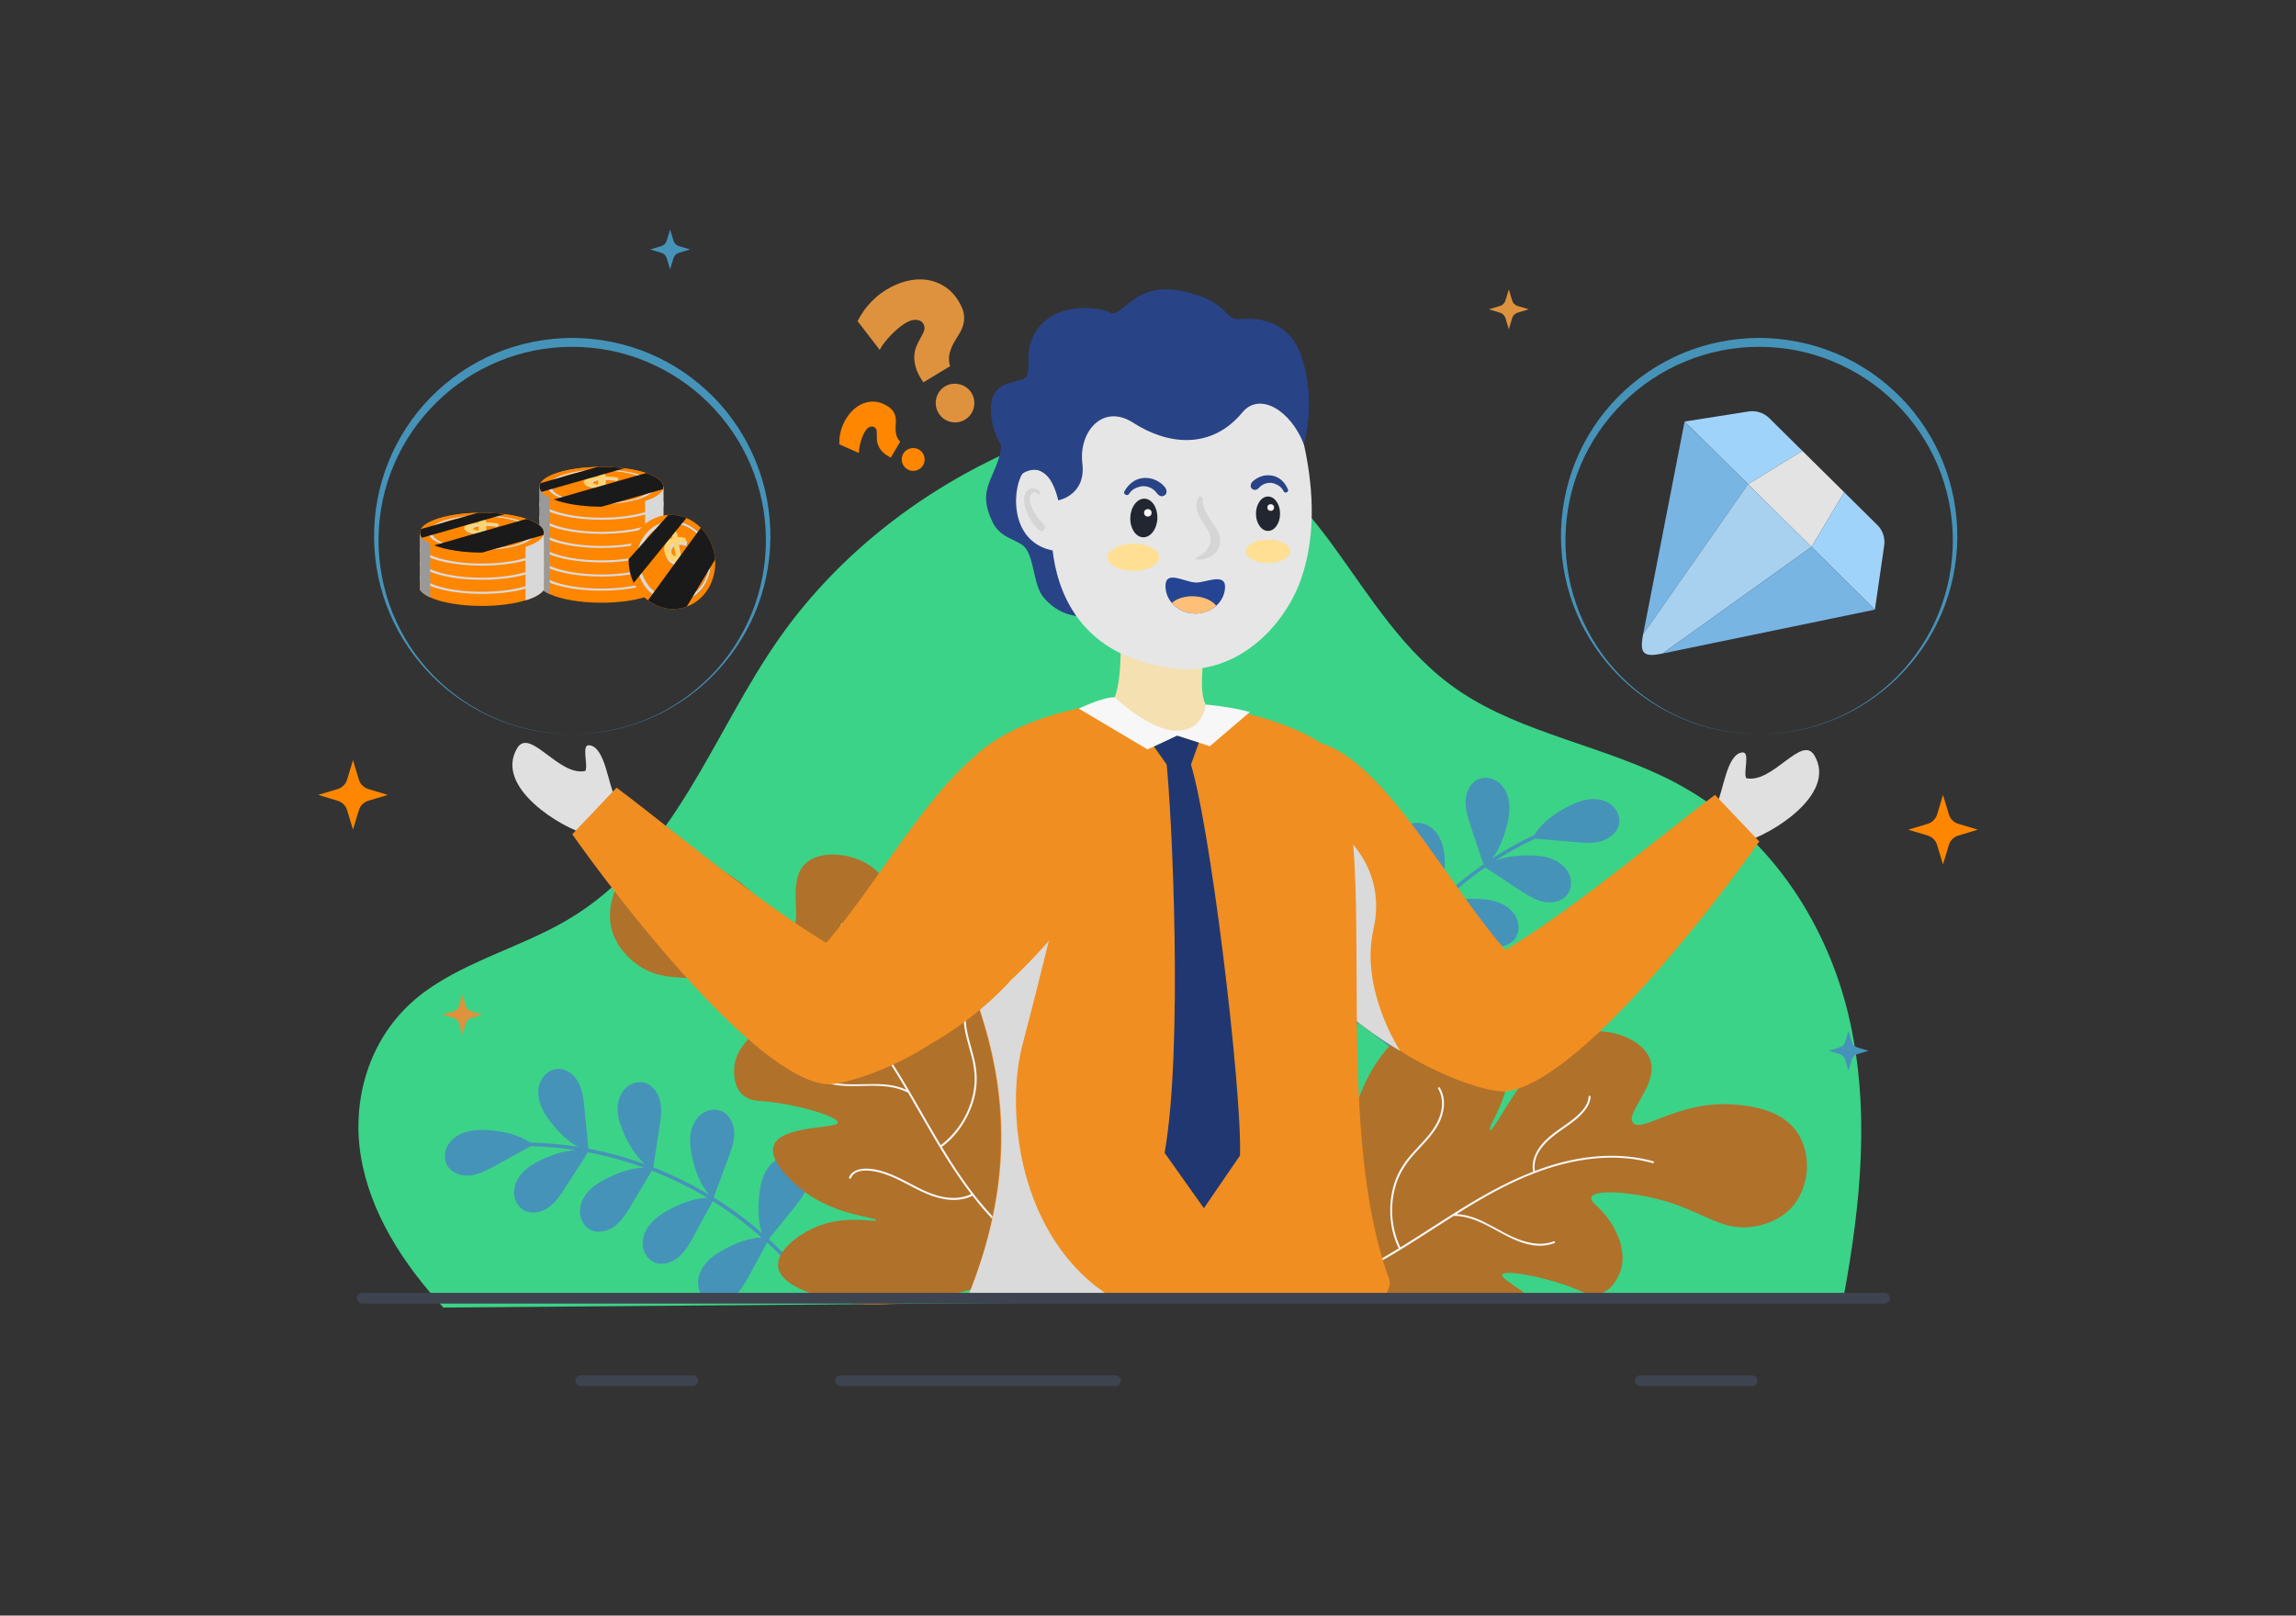 <svg xmlns="http://www.w3.org/2000/svg" xml:space="preserve" id="PricingStrategy" x="0" y="0" enable-background="new 0 0 1364 960" version="1.1" viewBox="0 0 1364 960">
  <rect x="0" y="0" width="1364" height="960" fill="#333333" stroke="none"/>
  <path fill="#3bd388" d="M1097.84,601.95c-13.43-55.19-48.14-108.43-103.52-137.39c-40.56-21.21-89.88-28.59-127.27-53.86
		c-33.26-22.49-53.12-56.41-75.81-87.37c-22.69-30.95-52.2-61.64-93.06-70.35c-36.06-7.68-74.02,3.46-106.56,19.07
		c-52.31,25.09-96.98,62.23-128.28,106.64c-40.59,57.61-61.98,129.94-126.08,167.84c-29.23,17.28-65.3,25.76-90.59,47.27
		c-27.6,23.47-37.76,59.77-32.33,93.1c5.43,33.33,24.86,63.89,49.08,90.07l831.91-6.74
		C1105.63,714.52,1111.27,657.14,1097.84,601.95z" class="colore6fafa svgShape"></path>
  <path fill="#4693b9" d="M421.07,773.36c-4.08-2.01-6.46-6.7-6.4-11.24c0.05-4.55,2.25-8.88,5.33-12.22c3.08-3.35,7-5.81,11.02-7.94
		c6.65-3.53,13.96-6.31,21.42-6.62c-8.27-7.32-17.12-14-26.43-19.98c-0.85-0.54-1.7-1.07-2.56-1.6
		c-3.78,6.92-7.56,13.84-11.34,20.75c-2.52,4.62-5.14,9.35-9.2,12.69c-4.06,3.34-9.97,5-14.7,2.68c-4.08-2.01-6.46-6.7-6.4-11.24
		c0.05-4.55,2.25-8.88,5.33-12.22c3.08-3.35,7-5.81,11.02-7.94c6.86-3.64,14.43-6.49,22.13-6.65
		c-10.53-6.31-21.59-11.74-33.03-16.21c-4.1,6.86-8.19,13.72-12.29,20.59c-2.7,4.52-5.49,9.15-9.68,12.33
		c-4.19,3.18-10.16,4.62-14.79,2.11c-4-2.17-6.19-6.94-5.97-11.48c0.23-4.54,2.59-8.79,5.79-12.01c3.21-3.23,7.22-5.53,11.31-7.51
		c6.56-3.17,13.71-5.61,20.94-5.79c-8.35-3.04-16.88-5.58-25.54-7.57c-2.56-0.59-5.14-1.11-7.72-1.61
		c-4.45,6.92-8.89,13.84-13.34,20.76c-2.84,4.42-5.79,8.96-10.08,12.01c-4.29,3.04-10.3,4.28-14.85,1.63
		c-3.93-2.3-5.96-7.14-5.59-11.67c0.38-4.53,2.87-8.7,6.19-11.81c3.31-3.12,7.39-5.29,11.55-7.14c5.94-2.64,12.34-4.67,18.78-5.04
		c-8.82-1.35-17.72-2.14-26.64-2.35c-7.02,3.87-14.05,7.73-21.07,11.6c-4.61,2.54-9.37,5.12-14.59,5.76
		c-5.23,0.64-11.11-1.13-13.84-5.63c-2.36-3.89-1.85-9.11,0.64-12.91c2.49-3.8,6.67-6.28,11.07-7.45c4.4-1.17,9.03-1.14,13.57-0.78
		c8.36,0.66,16.93,2.54,23.8,7.27c0.03,0,0.05-0.01,0.09-0.01c9.5,0.2,18.97,1.07,28.35,2.56c-5.92-3.27-10.96-8.22-15.25-13.53
		c-2.86-3.54-5.5-7.34-7.03-11.62c-1.53-4.29-1.85-9.13-0.12-13.34c1.73-4.2,5.75-7.59,10.29-7.84c5.26-0.29,10.04,3.55,12.48,8.22
		c2.43,4.67,2.99,10.05,3.5,15.28c0.78,7.97,1.56,15.94,2.35,23.92c11.42,2.16,22.66,5.26,33.58,9.23
		c-5.33-4.72-9.22-11.08-12.21-17.61c-1.89-4.14-3.51-8.47-3.92-13c-0.41-4.53,0.48-9.3,3.2-12.94c2.72-3.64,7.45-5.92,11.92-5.04
		c5.17,1.02,8.85,5.93,10.04,11.05c1.2,5.12,0.4,10.47-0.41,15.67c-1.22,7.91-2.45,15.82-3.67,23.73c0.34,0.13,0.68,0.26,1.02,0.39
		c11.15,4.43,21.93,9.76,32.21,15.92c-5.25-6.01-8.19-13.85-9.99-21.69c-1.01-4.43-1.72-9-1.2-13.52c0.51-4.52,2.35-9.01,5.76-12.03
		c3.4-3.02,8.5-4.29,12.7-2.52c4.85,2.05,7.46,7.6,7.6,12.86c0.13,5.26-1.74,10.33-3.58,15.26c-2.89,7.74-5.78,15.48-8.68,23.22
		c0.14,0.09,0.28,0.18,0.43,0.27l0.21-0.1c-0.03,0.06-0.06,0.11-0.09,0.17c9.91,6.16,19.33,13.09,28.13,20.75
		c-2.22-6.82-2.39-14.31-1.69-21.52c0.45-4.61,1.24-9.26,3.18-13.46c1.95-4.2,5.17-7.96,9.43-9.79s9.59-1.43,13.08,1.63
		c4.03,3.53,4.77,9.74,3.21,14.87c-1.56,5.13-5,9.44-8.36,13.61c-4.78,5.93-9.55,11.86-14.33,17.79c-0.11,0.2-0.22,0.41-0.33,0.61
		c9.47,8.69,18.15,18.23,25.87,28.51c0.82,1.09-0.72,2.57-1.55,1.47c-7.59-10.11-16.1-19.49-25.37-28.05
		c-3.58,6.56-7.17,13.13-10.75,19.69c-2.52,4.62-5.14,9.35-9.2,12.69C431.7,774.02,425.79,775.68,421.07,773.36z" class="color12747d svgShape"></path>
  <path fill="#b0712b" d="M493.6,772.05c10.31,2.63,26.49,5.25,53.69,0.61c16.68-2.9,39.82-6.79,65.41-21.98
			c1.1-0.66,3.06-1.8,5.51-3.45c0.13-0.07,0.27-0.15,0.38-0.24c0.23-0.12,0.47-0.28,0.72-0.42c0.84-0.54,1.72-1.14,2.69-1.69
			c18.33-12.44,54.91-41.55,56.72-81.04c0.14-2.27,1.24-31-12.74-36.93c-17.55-7.24-46.19,25.99-52.78,20.45
			c-3.32-2.83,2.89-11.77,6.3-24.46c7.92-28.43,0.33-68.56-23.63-78.97c-11.3-5.04-26.72-3.48-37.69,4.76
			c-17.98,13.19-11.7,45.16-14.41,45.39c-3.92,0.16,2.21-62.86-28.97-80.99c-10.97-6.31-27.46-7.61-35.83-0.36
			c-12.24,10.64-1.57,35.39-8.69,38.48c-7.55,3.27-18.08-24.65-48.62-37.4c-7.77-3.18-26.01-10.76-41.07-2.16
			c-13.13,7.32-20.24,24.05-17.7,38.31c2.42,13.16,12.44,20.85,15.25,22.87c18.04,13.46,34.09,3.5,69.18,14.87
			c12.25,3.93,25.23,9.96,24.59,14.27c-0.68,3.15-8.48,2.42-18.31,8.56c-0.22,0.11-0.54,0.27-0.93,0.58
			c-2.97,1.91-13.53,8.77-16.03,20.24c-0.17,0.47-2.62,12.97,4.61,19.24c3.67,3.31,8.45,3.52,10.54,3.68
			c20.79,1.35,46.14,9.32,46.02,12.72c-0.03,3.9-33.54,1.41-38.11,13.6c-3.79,10.14,14.48,24.65,16.85,26.51
			c19.77,15.47,44.4,16.17,44.08,18.01c-0.34,1.56-19.47-3.91-37.8,4.81c-8.56,4.01-21.49,13.15-20.58,22.51
			C463.25,763.97,484.61,769.68,493.6,772.05z" class="color99b02b svgShape"></path>
  <path fill="#f7f7f7" d="M504.41,699.61c1.69-4.29,6.74-5.34,10.89-5.19c5.23,0.19,10.31,1.75,15.09,3.79
			c10.06,4.28,19.26,11.07,30.19,13.07c5.52,1.01,11.28,0.73,16.38-1.73c-10.46-13.66-19.3-28.58-27.85-43.49
			c-3.2-5.58-6.4-11.18-9.66-16.76c-15.33-8.05-33.48-0.75-49.52-6.09c-4.27-1.42-8.13-3.75-11.13-7.12
			c-0.5-0.57,0.43-1.29,0.93-0.73c5.75,6.47,14.57,8.4,22.87,8.86c8.21,0.45,16.45-0.6,24.64,0.33c3.86,0.44,7.63,1.38,11.16,2.98
			c-8.84-15.02-18.24-29.74-29.84-42.79c-14.06-15.8-31.47-29.36-51.89-35.68c-2.56-0.78-5.16-1.45-7.76-1.98
			c-0.74-0.17-0.6-1.33,0.15-1.19c20.25,4.26,38.08,15.72,52.72,30.05c2.5,2.44,4.87,4.98,7.19,7.57c-0.02-0.13-0.01-0.27,0.09-0.41
			c5.99-8.59,1.76-19.31-2.52-27.6c-2.34-4.53-4.9-9-6.48-13.88c-1.31-4.05-2.14-8.6-0.29-12.62c0.32-0.69,1.42-0.26,1.1,0.44
			c-2.16,4.7-0.45,10.24,1.39,14.75c2.01,4.91,4.78,9.45,7.05,14.24c3.72,7.87,6.09,17.65,0.7,25.38c-0.17,0.25-0.42,0.25-0.64,0.17
			c13.01,14.63,23.39,31.41,33.18,48.33c5.43,9.38,10.76,18.85,16.35,28.14c10.34-7.71,17.49-19.82,19.59-32.51
			c1.15-6.93,0.4-13.62-1.35-20.39c-1.89-7.34-4.5-14.63-4.64-22.29c-0.14-7.56,2.51-15.59,9.18-19.8c0.64-0.4,1.37,0.52,0.73,0.93
			c-6.72,4.24-9.09,12.4-8.69,19.97c0.41,7.76,3.18,15.1,4.99,22.6c1.57,6.48,2.04,12.96,0.89,19.55
			c-1.07,6.13-3.29,12.03-6.39,17.42c-3.46,6.03-8.08,11.41-13.68,15.55c6.83,11.3,14.08,22.34,22.47,32.57
			c5.81,7.1,12.24,13.82,19.25,19.79c0.62-19.09,17.86-31.71,25.15-48.14c2.13-4.81,3.4-9.97,3.08-15.25
			c-0.05-0.75,1.12-0.92,1.17-0.16c1.19,19.42-16.08,32.72-24.09,48.65c-2.42,4.81-4.04,9.97-4.16,15.39c0,0.16-0.08,0.26-0.16,0.34
			c5.35,4.47,11.04,8.52,17.1,11.91c-0.25,0.14-0.49,0.29-0.72,0.42c-0.11,0.09-0.26,0.17-0.38,0.24
			c-10.34-5.85-19.7-13.51-28.02-22.14c-4.45-4.62-8.59-9.51-12.5-14.56c-8.56,4.26-18.52,2.47-26.99-1.07
			c-9.83-4.11-18.73-10.57-29.24-13c-4.85-1.12-13.63-2.3-15.95,3.59C505.23,700.76,504.14,700.32,504.41,699.61z" class="colorffffff svgShape"></path>
  <path fill="#4693b9" d="M852.76,625.64c2.92-3.5,3.18-8.74,1.29-12.87c-1.89-4.13-5.66-7.2-9.83-9.01c-4.17-1.81-8.75-2.47-13.29-2.79
		c-7.51-0.53-15.32-0.1-22.27,2.65c4.59-10.05,9.96-19.75,16.05-28.99c0.55-0.84,1.12-1.67,1.69-2.5
		c6.26,4.79,12.52,9.58,18.78,14.37c4.18,3.19,8.49,6.46,13.56,7.86c5.07,1.4,11.14,0.52,14.52-3.52c2.92-3.5,3.18-8.74,1.29-12.88
		c-1.89-4.13-5.66-7.2-9.83-9.01c-4.17-1.81-8.75-2.47-13.29-2.79c-7.75-0.55-15.82-0.07-22.92,2.91
		c7.07-10.04,14.97-19.5,23.61-28.22c6.53,4.61,13.06,9.22,19.59,13.82c4.3,3.03,8.73,6.13,13.85,7.34
		c5.12,1.21,11.16,0.1,14.37-4.07c2.78-3.6,2.84-8.86,0.79-12.91c-2.05-4.06-5.93-6.98-10.17-8.62c-4.24-1.65-8.84-2.13-13.39-2.28
		c-7.28-0.23-14.81,0.44-21.48,3.21c6.39-6.17,13.16-11.95,20.26-17.29c2.1-1.58,4.25-3.1,6.41-4.6
		c6.87,4.52,13.74,9.04,20.62,13.55c4.39,2.89,8.93,5.84,14.09,6.88c5.16,1.04,11.15-0.27,14.23-4.54
		c2.66-3.69,2.55-8.94,0.37-12.93c-2.18-3.99-6.16-6.78-10.45-8.29c-4.29-1.51-8.91-1.84-13.46-1.83c-6.5,0-13.18,0.74-19.21,3.02
		c7.51-4.82,15.32-9.15,23.39-12.96c7.99,0.68,15.98,1.36,23.97,2.05c5.24,0.45,10.64,0.88,15.68-0.66
		c5.04-1.54,9.69-5.54,10.36-10.76c0.58-4.51-2.01-9.07-5.83-11.54c-3.82-2.47-8.65-3.03-13.14-2.31
		c-4.49,0.72-8.71,2.62-12.72,4.79c-7.38,3.99-14.44,9.19-18.8,16.3c-0.03,0.01-0.05,0.02-0.08,0.03
		c-8.6,4.04-16.91,8.68-24.87,13.85c4.09-5.39,6.68-11.96,8.44-18.55c1.18-4.4,2.05-8.94,1.7-13.48c-0.35-4.54-2.02-9.1-5.3-12.24
		c-3.29-3.14-8.33-4.6-12.59-2.98c-4.92,1.87-7.74,7.33-8.06,12.58c-0.33,5.25,1.35,10.4,3.01,15.39c2.52,7.6,5.04,15.21,7.57,22.81
		c-9.55,6.61-18.57,14-26.94,22.07c2.96-6.48,3.93-13.87,4.01-21.05c0.05-4.55-0.23-9.17-1.69-13.47
		c-1.46-4.31-4.21-8.31-8.18-10.53c-3.97-2.22-9.22-2.39-12.94,0.23c-4.31,3.03-5.68,9.01-4.69,14.18
		c0.99,5.17,3.89,9.73,6.73,14.16c4.33,6.73,8.66,13.47,12.99,20.2c-0.26,0.26-0.52,0.51-0.78,0.78
		c-8.39,8.57-16.08,17.82-22.98,27.62c2.36-7.62,1.87-15.99,0.32-23.87c-0.87-4.46-2.08-8.93-4.39-12.85
		c-2.3-3.92-5.81-7.28-10.14-8.66c-4.34-1.37-9.51-0.47-12.63,2.85c-3.6,3.84-3.74,9.97-1.72,14.83c2.01,4.86,5.78,8.74,9.46,12.5
		c5.79,5.9,11.57,11.8,17.36,17.7c-0.09,0.14-0.19,0.28-0.28,0.42l-0.23,0c0.05,0.04,0.1,0.08,0.16,0.12
		c-6.55,9.65-12.35,19.81-17.29,30.38c-0.74-7.13-3.63-14.05-7.19-20.35c-2.28-4.03-4.89-7.96-8.38-11.01
		c-3.49-3.05-7.96-5.18-12.59-5.12c-4.63,0.06-9.35,2.59-11.29,6.8c-2.25,4.87-0.4,10.84,3.11,14.89c3.51,4.05,8.4,6.6,13.17,9.05
		c6.77,3.48,13.54,6.96,20.31,10.44c0.18,0.14,0.37,0.28,0.55,0.42c-5.13,11.79-9.19,24.03-12.07,36.56
		c-0.3,1.32,1.7,2.05,2.01,0.71c2.83-12.32,6.8-24.35,11.8-35.93c5.94,4.54,11.88,9.09,17.82,13.63c4.18,3.19,8.49,6.46,13.56,7.86
		C843.32,630.56,849.39,629.68,852.76,625.64z" class="color12747d svgShape"></path>
  <path fill="#b0712b" d="M1066.04,715.51c-8.21,10.56-20.64,12.8-24.06,13.29c-22.21,3.66-31.88-12.57-68.27-18.62
			c-12.68-2.14-26.98-2.76-28.39,1.36c-0.84,3.11,6.42,6.05,12.32,16.02c0.14,0.2,0.35,0.49,0.55,0.95c1.76,3.06,7.98,14,4.93,25.34
			c-0.06,0.49-3.64,12.72-12.95,14.96c-4.78,1.25-9.13-0.77-11.06-1.58c-19.07-8.37-45.25-12.95-46.7-9.87
			c-1.03,2.03,9.08,7.37,17.36,14.06H764.65c-5.31,0.98-10.68,1.6-16.05,1.8c-0.08-0.13-0.16-0.26-0.23-0.39
			c-0.15-0.21-0.29-0.47-0.45-0.71c-0.13-0.23-0.26-0.47-0.4-0.71c-0.37-0.66-0.76-1.34-1.21-2.03
			c-10.55-19.48-29.64-62.15-13.08-98.05c0.92-2.08,13.15-28.09,28.3-26.93c18.91,1.64,29.06,44.32,37.45,42.43
			c4.25-0.98,2.85-11.79,5.66-24.62c6.05-28.89,31.24-61.02,57.31-59.25c12.35,0.73,25.33,9.2,31.29,21.57
			c9.9,19.98-10.39,45.48-8.09,46.93c3.4,1.95,26.95-56.84,62.98-58.59c12.64-0.55,27.88,5.89,31.98,16.16
			c5.98,15.08-14.89,32.14-9.98,38.17c5.19,6.37,27.38-13.58,60.37-10.85c8.36,0.76,28.04,2.42,37.46,16.98
			C1076.23,685.89,1074.85,704.02,1066.04,715.51z" class="color99b02b svgShape"></path>
  <path fill="#f7f7f7" d="M981.8,691.15c-2.56-0.72-5.17-1.32-7.8-1.8c-21.04-3.79-42.75,0.24-62.49,7.8
			c-16.31,6.25-31.43,15-46.19,24.27c3.87,0.2,7.65,1.1,11.28,2.48c7.7,2.95,14.52,7.68,22.02,11.05c7.58,3.42,16.3,5.75,24.38,2.65
			c0.71-0.26,1.2,0.81,0.49,1.08c-4.21,1.61-8.72,1.9-13.16,1.2c-16.69-2.62-29.46-17.46-46.77-17.37
			c-5.46,3.45-10.88,6.96-16.29,10.44c-14.45,9.3-29.16,18.48-44.74,25.8c3.42,4.53,8.38,7.42,13.75,9.06
			c10.63,3.25,21.92,1.46,32.83,2.28c2.91,0.21,5.85,0.62,8.7,1.32h-7.12c-8.21-0.83-16.56-0.01-24.78-0.68
			c-9.15-0.76-18.82-3.74-24.46-11.46c-5.81,2.68-11.72,5.12-17.8,7.17c-6.21,2.09-12.58,3.79-19.02,4.97
			c-5.31,0.98-10.68,1.6-16.05,1.8c-0.08-0.13-0.16-0.26-0.23-0.39c-0.15-0.21-0.29-0.47-0.45-0.71c3.03-0.09,6.04-0.33,9.04-0.71
			c3.9-0.47,7.78-1.15,11.62-1.99c-0.04-0.11-0.05-0.24,0.01-0.38c2.4-4.87,3.33-10.2,3.39-15.58c0.21-17.82-9-37.59,0.98-54.28
			c0.39-0.66,1.35,0.04,0.97,0.68c-2.72,4.54-3.97,9.71-4.29,14.95c-1.08,17.95,8.42,37.09,0.19,54.32
			c8.98-2.08,17.77-5.08,26.19-8.72c12.16-5.23,23.67-11.69,34.94-18.58c-3.06-6.25-4.69-13.16-4.99-20.11
			c-0.26-6.2,0.47-12.47,2.33-18.4c2.02-6.38,5.42-11.91,9.78-16.95c5.05-5.81,10.89-11.06,14.82-17.76
			c3.84-6.54,5.5-14.87,1.46-21.73c-0.38-0.66,0.69-1.15,1.08-0.49c3.98,6.81,2.65,15.15-0.96,21.81c-3.66,6.73-9.32,12-14.38,17.66
			c-4.65,5.19-8.4,10.79-10.56,17.47c-3.98,12.24-3.2,26.28,2.43,37.88c9.24-5.69,18.33-11.64,27.47-17.47
			c16.48-10.51,33.42-20.64,51.7-27.64c-0.23-0.03-0.45-0.14-0.49-0.44c-1.22-9.34,5.37-16.94,12.29-22.21
			c4.22-3.21,8.77-5.98,12.82-9.4c3.71-3.16,7.78-7.3,8.02-12.45c0.04-0.77,1.21-0.64,1.17,0.11c-0.2,4.42-3.04,8.08-6.06,11.07
			c-3.64,3.62-7.97,6.4-12.14,9.35c-7.61,5.38-16.3,12.96-14.93,23.35c0.01,0.16-0.04,0.29-0.11,0.4c3.24-1.24,6.52-2.4,9.86-3.42
			c19.59-5.98,40.69-7.95,60.63-2.42C982.94,690.24,982.54,691.33,981.8,691.15z" class="colorffffff svgShape"></path>
  <path fill="#e0e0e0" d="M1077.9,448.89c-7.51-12.64-24.68,16.89-40.47,13.53c-1.95-3.01,2.45-15.71-2.26-15.31
			c-9.52,0.8-11.26,23.19-15.6,31.45l17,21.48C1051.29,496.38,1091.72,472.16,1077.9,448.89z" class="colorffd4c2 svgShape"></path>
  <path fill="#d68b38" d="M814.39,771.42H677.5l-10.06-61.95l-1.46-8.95c0,0,14.05-2.74,33.47-4.76c9.8-1.03,20.96-1.87,32.36-2.09
			c37.44-0.71,77.54,5.28,80.79,33.61L814.39,771.42z" class="colord63838 svgShape"></path>
  <path fill="#e29a49" d="M723.51,724.12l-5.34,47.29H580.44l4.45-25.02c0,0,15.51-8.84,36.17-18.5
			c14.17-6.62,30.75-13.63,46.39-18.43c14.16-4.35,27.55-6.89,37.69-5.72c6.47,0.75,11.62,3.01,14.8,7.29
			C722.3,714.22,723.59,718.51,723.51,724.12z" class="colore24949 svgShape"></path>
  <path fill="#f08e21" d="M891.34,574.88c1.53-2.86,2.95-5.81,4.21-8.89c-36.33-41.18-72.43-113.07-111.32-124.57
			c0,0-47.64,29.6-54.4,57.17c-1.59,6.45,2.68,17.02,10.12,29.42c1.96,12.21,20.2,35.7,44.6,58.72
			c20.79,23.16,47.26,37.65,47.26,37.65c21.23,13.88,49.54,24.31,61.97,24.2l6.31-61L891.34,574.88z" class="colorffae43 svgShape"></path>
  <path fill="#dadada" d="M831.82,624.39c0,0-24.12-35.99-15.84-72.41c8.28-36.42-19-57-19-57l-14.69,89.19
			C803.37,608.83,831.82,624.39,831.82,624.39z" class="colorebd4ca svgShape"></path>
  <path fill="#f5e0b1" d="M655.61,422.27c31.83,40.87,68.47,30.09,64.76,2.04c-3.88-3.62-5.53-8.02-6.08-13.22
			c-0.73-6.58,0.27-14.39,0.58-23.47c0.06-1.54,0.1-3.12,0.1-4.74l-4.47-0.57l-10.58-1.37l-33.73-4.38
			c-0.15,2.87-0.24,5.92-0.32,9.04c-0.33,10.5-0.74,21.76-3.86,29.2C660.58,418.28,658.54,420.93,655.61,422.27z" class="colorf5c5b1 svgShape"></path>
  <path fill="#f08e21" d="M821.07,771.42H574.61c27.88-68.05,21.85-121.8,10.18-161.8c-0.93-3.21-1.82-6.35-2.64-9.45
			c-0.01-0.04-0.03-0.09-0.03-0.13h-0.01v-0.01c-11.27-41.93-13.46-74.5-16.39-119.93c-0.74-11.42,4.12-21.34,12.38-29.72
			c0.01-0.03,0.04-0.04,0.05-0.05c14.54-14.69,39.57-24.64,63.36-29.56c4-0.84,7.97-1.53,11.85-2.07c2.79-0.38,5.38-1.79,8.16-2.79
			c0.46-0.17,0.92-0.32,1.39-0.46c6.18,11.1,30.88,21.3,42.01,18.9c6.88-1.46,10.92-10.21,12.33-13.85
			c0.38-0.99,0.57-1.59,0.57-1.59c1.71,0.35,3.37,0.82,5.04,1.14c6.76,1.32,12.88,2.68,18.43,4.1c19.04,4.85,31.4,10.22,40.45,15.56
			c0.87,0.51,1.7,1.08,2.5,1.71c12.08,9.37,17.34,31.38,19.69,60.44v0.01c2.38,29.61,1.74,66.55,2.16,104.93v0.01
			c0.59,53.41,3.25,109.61,19.02,152.77C826.5,763.41,824.96,767.45,821.07,771.42z" class="colorffae43 svgShape"></path>
  <path fill="#dadada" d="M661.06,771.42h-86.43c28.01-68.07,23.6-122.78,7.53-171.25c-0.01-0.04-0.03-0.09-0.04-0.13v-0.01
			l48.14-70.29c0,0-2.99,12.39-7.17,29.38c-4.55,18.44-10.52,42.31-15.63,61.58c-7.1,26.82-5.7,70.91,13.6,107.21
			c7.33,13.77,17.22,26.43,30.22,36.59C654.47,766.99,657.74,769.29,661.06,771.42z" class="colorebd4ca svgShape"></path>
  <path fill="#f7f7f7" d="M716.28,418.63c7.57,0.69,18.13,2.19,26.22,4.49l-23.78,20.33l-18.66-6.13l-18.43,7.94l-40.74-24.2
			c0,0,14.62-7.07,21.31-6.72c0,0,20.7,19.86,36.86,19.86S716.28,418.63,716.28,418.63z" class="colorffffff svgShape"></path>
  <polygon fill="#203772" points="712.21 441.31 707.39 454.71 693.4 454.71 685.55 443.62 699.22 437.14" class="color206372 svgShape"></polygon>
  <path fill="#203772" d="M692.71,450.33l6.82,0.18l6.82,0.18c12.11,33.86,31.62,197.07,30.3,235.93l-21.44,31.32l-23.34-32.88
			C702.91,622.95,696.32,482.53,692.71,450.33z" class="color206372 svgShape"></path>
  <path fill="#f08e21" d="M1018.85,472.34c-37.94,28.12-125.4,103.16-154.34,104.01l29.27,72.25
			c43.69-3.7,127.77-114.89,151.38-148.57L1018.85,472.34z" class="colorffae43 svgShape"></path>
  <path fill="#e0e0e0" d="M307.22,444.6c7.51-12.64,24.68,16.89,40.47,13.53c1.95-3.01-2.45-15.71,2.26-15.31
			c9.52,0.8,11.26,23.19,15.6,31.45l-17,21.48C333.83,492.09,293.4,467.87,307.22,444.6z" class="colorffd4c2 svgShape"></path>
  <path fill="#f08e21" d="M493.78,570.6c-1.53-2.86-2.95-5.81-4.21-8.89c36.33-41.18,72.43-113.07,111.32-124.57
			c0,0,47.64,29.6,54.4,57.17c1.59,6.45-2.68,17.02-10.12,29.42c-1.96,12.21-20.2,35.7-44.6,58.72
			c-20.79,23.16-47.26,37.65-47.26,37.65c-21.23,13.88-49.54,24.31-61.97,24.2l-6.31-61L493.78,570.6z" class="colorffae43 svgShape"></path>
  <path fill="#f08e21" d="M366.27,468.05c37.94,28.12,125.4,103.16,154.34,104.01l-29.27,72.25c-43.69-3.7-127.77-114.9-151.38-148.57
			L366.27,468.05z" class="colorffae43 svgShape"></path>
  <path fill="#294387" d="M599.19,240.95c11.41-18.29,37.58-35.8,81.31-31.89c43.73,3.91,76.28,39.47,72.7,79.43
				s-43.02,81.53-86.75,77.62c-13.62-1.22-31.97,6.01-46.49-11.13c-5.94-7-5.41-22.19-10.58-29.12
				c-4.13-5.53-14.79-5.23-19.81-15.79c-8.55-18-0.5-23.37,4-38.46C596.35,262.3,593.68,249.77,599.19,240.95z" class="color873c29 svgShape"></path>
  <path fill="#e6e6e6" d="M760.47,220.73c0,0,32.26,67.98,12.3,123.81c-10.18,28.48-38.64,57.02-74.91,52.7
					c-57.54-6.85-70.06-47.22-72.62-70.99c-4.08-37.85-1.78-76.6,6.87-98.44L760.47,220.73z" class="colorffdbcc svgShape"></path>
  <path fill="#e6e6e6" d="M607.26,281.67c6.29-10.28,19.58,5.46,19.58,5.46l2.54,40.56C599.77,325.07,600.97,291.95,607.26,281.67z" class="colorffdbcc svgShape"></path>
  <ellipse cx="679.55" cy="307.83" fill="#222631" rx="11.48" ry="8.04" transform="rotate(-87.524 679.52 307.826)" class="color222731 svgShape"></ellipse>
  <ellipse cx="753.3" cy="305.26" fill="#222631" rx="7.16" ry="10.23" class="color222731 svgShape"></ellipse>
  <path fill="#d5d5d5" d="M724.04,316.72c-3.35-6.7-9.86-12.4-9.66-20.6c-0.04-1.32-2.03-1.6-2.35-0.27
					c-5.13,9.95,7.23,16.89,7.17,24.64c-0.08,9.65-12.83,11.39-8.06,12.01C716.91,333.26,727.97,328.58,724.04,316.72z" class="coloredd0be svgShape"></path>
  <path fill="#294387" d="M692 289.43c-.41-.5-.86-.96-1.33-1.41-1.04-.99-2.17-1.75-3.44-2.41-2.35-1.24-5.01-1.74-7.65-1.6-5.13.27-9.24 3.64-11.63 8.03-.85 1.56 1.79 3.02 2.73 1.52 1.02-1.64 2.27-2.76 4.04-3.53 1.58-.69 3.38-1.2 4.99-1.12.9.04 1.67.17 2.38.4.49.16.98.35 1.45.57.48.23.48.23.88.49.83.54 1.47 1.06 1.96 1.59.93.99 1.47 2.19 2.8 2.72 1.58.64 3.79-.47 3.83-2.31C693.04 291.21 692.72 290.33 692 289.43zM744.2 286.1c.41-.4.86-.76 1.32-1.1 1.02-.76 2.1-1.32 3.29-1.77 2.21-.85 4.62-1.01 6.94-.61 4.51.78 7.79 4.2 9.43 8.32.58 1.47-1.9 2.48-2.57 1.05-.73-1.55-1.71-2.68-3.2-3.54-1.32-.77-2.86-1.42-4.29-1.52-.8-.06-1.49-.03-2.15.1-.45.09-.9.21-1.34.35-.45.15-.45.15-.83.34-.79.39-1.41.78-1.9 1.2-.93.78-1.53 1.78-2.76 2.11-1.46.4-3.3-.81-3.14-2.45C743.09 287.56 743.46 286.82 744.2 286.1z" class="color873c29 svgShape"></path>
  <path fill="#254494" d="M727.77,349.01c-0.16,4.3-2.13,8.16-5.24,10.94c-3.34,3.02-7.98,4.8-13.05,4.62
							c-5.44-0.2-10.22-2.63-13.32-6.29c-2.48-2.91-3.91-6.61-3.76-10.57c0.33-8.96,11.44-1.79,18.04-1.55
							C715.96,346.36,728.1,340.05,727.77,349.01z" class="color942525 svgShape"></path>
  <path fill="#ffbf78" d="M722.54,359.96c-3.34,3.02-7.98,4.8-13.05,4.62c-5.44-0.2-10.22-2.63-13.32-6.29
							c2.76-2.58,7.6-4.17,13.04-3.97C715.12,354.53,720.17,356.81,722.54,359.96z" class="colorff7878 svgShape"></path>
  <circle cx="681.9" cy="304.73" r="2.23" fill="#f7f7f7" class="colorffffff svgShape"></circle>
  <circle cx="754.9" cy="301.58" r="1.99" fill="#f7f7f7" class="colorffffff svgShape"></circle>
  <ellipse cx="673.31" cy="331.17" fill="#ffdf94" rx="15.33" ry="8.05" class="colorffb394 svgShape"></ellipse>
  <ellipse cx="753.32" cy="327.59" fill="#ffdf94" rx="13.26" ry="6.96" class="colorffb394 svgShape"></ellipse>
  <path fill="#d5d5d5" d="M611.51,290.68c2.16-0.99,5.27-0.45,6.33,1.87c0.47,1.02-0.91,1.89-1.52,0.91
				c-0.47-0.76-1.38-1.15-2.25-0.9c-0.77,0.22-1.46,1.09-1.83,1.78c-1.12,2.12-0.14,4.76,0.65,6.81c0.79,2.05,1.85,4.02,3.11,5.83
				c1.33,1.92,3.2,3.37,4.54,5.26c1.27,1.79-1.2,4.26-3.01,3.05c-1.39-0.93-2.42-2.36-3.4-3.7c-0.91-1.24-1.73-2.55-2.46-3.9
				c-1.49-2.78-2.73-5.85-3.19-8.98C608.06,295.93,608.61,292.01,611.51,290.68z" class="coloredd0be svgShape"></path>
  <path fill="#294387" d="M774.65,264.08c0,0,7.81-27.04-2.05-53.8c-7.07-19.19-24.19-21.72-35.36-20.71
				c-11.17,1.01-5.19-9.39-32.58-16.09c-31.31-7.65-37.38,15.83-44.95,12.3c-7.58-3.54-29.55-5.81-41.42,7.32
				c-11.87,13.13-4.55,27.27-9.09,31.31c-4.55,4.04-21.97,0.25-20.46,21.21c1.52,20.96,15.75,28.19,17.27,36.77
				c0,0,15.8-13.55,22.69,14.92c0,0,16.57-2.96,14.3-21.9s12.18-35.89,30.3-24.17c20.18,13.04,46.17,16.27,64.76-6.18
				C748.39,232.62,766.82,243.88,774.65,264.08z" class="color873c29 svgShape"></path>
  <g fill="#000000" class="color000000 svgShape">
    <path fill="#3e4350" d="M1119.52,774.6H215.19c-1.76,0-3.18-1.43-3.18-3.18s1.43-3.18,3.18-3.18h904.34c1.76,0,3.18,1.43,3.18,3.18
			S1121.28,774.6,1119.52,774.6z" class="color0f4a5e svgShape"></path>
  </g>
  <g fill="#000000" class="color000000 svgShape">
    <path fill="#3e4350" d="M662.67,823.63H499.36c-1.76,0-3.18-1.43-3.18-3.18s1.43-3.18,3.18-3.18h163.31c1.76,0,3.18,1.43,3.18,3.18
			S664.43,823.63,662.67,823.63z" class="color0f4a5e svgShape"></path>
  </g>
  <g fill="#000000" class="color000000 svgShape">
    <path fill="#3e4350" d="M411.49,823.63h-66.5c-1.76,0-3.18-1.43-3.18-3.18s1.43-3.18,3.18-3.18h66.5c1.76,0,3.18,1.43,3.18,3.18
			S413.25,823.63,411.49,823.63z" class="color0f4a5e svgShape"></path>
  </g>
  <g fill="#000000" class="color000000 svgShape">
    <path fill="#3e4350" d="M1040.93,823.63h-66.5c-1.76,0-3.18-1.43-3.18-3.18s1.43-3.18,3.18-3.18h66.5c1.76,0,3.18,1.43,3.18,3.18
			S1042.69,823.63,1040.93,823.63z" class="color0f4a5e svgShape"></path>
  </g>
  <g fill="#000000" class="color000000 svgShape">
    <path fill="#ff8600" d="M394.12,314.76v33.78c-1.56,2.45-5.44,4.62-10.88,6.28c-6.74,2.06-15.89,3.33-25.94,3.33
				c-12.68,0-23.91-2.01-30.71-5.1c-2.94-1.33-5.06-2.85-6.11-4.51v-33.78H394.12z" class="colorffb300 svgShape"></path>
    <path fill="#dadada" d="M394.12,323.37v2.64c-5.84,4.85-19.94,8.19-36.82,8.19c-16.88,0-30.98-3.34-36.82-8.19v-2.64
				c3.48,5.47,18.66,9.61,36.82,9.61C375.46,332.98,390.64,328.85,394.12,323.37z" class="colore5dfcf svgShape"></path>
    <path fill="#dadada" d="M394.12,331.76v2.64c-5.84,4.85-19.94,8.19-36.82,8.19c-16.88,0-30.98-3.34-36.82-8.19v-2.64
				c3.48,5.47,18.66,9.61,36.82,9.61C375.46,341.37,390.64,337.24,394.12,331.76z" class="colore5dfcf svgShape"></path>
    <path fill="#dadada" d="M394.12,340.15v2.64c-5.84,4.85-19.94,8.19-36.82,8.19c-16.88,0-30.98-3.34-36.82-8.19v-2.64
				c3.48,5.47,18.66,9.61,36.82,9.61C375.46,349.76,390.64,345.62,394.12,340.15z" class="colore5dfcf svgShape"></path>
    <path fill="#999999" d="M326.6,314.76v38.29c-2.94-1.33-5.06-2.85-6.11-4.51v-33.78H326.6z" class="color999999 svgShape"></path>
    <path fill="#d8d8d8" d="M394.12,314.76v33.78c-1.56,2.45-5.44,4.62-10.88,6.28v-40.06H394.12z" class="colore2decf svgShape"></path>
    <ellipse cx="357.31" cy="314.6" fill="#ff8600" rx="36.78" ry="11.75" class="colorffb300 svgShape"></ellipse>
    <g fill="#000000" class="color000000 svgShape">
      <path fill="#ff8600" d="M357.3,304.39c-17.5,0-31.68,4.57-31.68,10.21c0,5.64,14.19,10.21,31.68,10.21s31.68-4.57,31.68-10.21
				C388.99,308.96,374.8,304.39,357.3,304.39z M357.3,324.09c-16.28,0-29.48-4.25-29.48-9.5c0-5.24,13.2-9.5,29.48-9.5
				c16.28,0,29.48,4.25,29.48,9.5C386.78,319.84,373.58,324.09,357.3,324.09z" class="colorffb300 svgShape"></path>
      <path fill="#ff8600" d="M383.93,306.42c-3.62-1.22-8.04-2.2-13-2.83c-4.21-0.54-8.81-0.84-13.63-0.84c-0.76,0-1.53,0.01-2.29,0.02
				c-17,0.33-30.88,4.39-33.88,9.68c-0.4,0.7-0.6,1.41-0.6,2.14c0,1.05,0.43,2.07,1.23,3.04c1.37,1.67,3.85,3.2,7.18,4.5
				c6.74,2.63,16.95,4.31,28.36,4.31h0.11c18.75-0.02,34.18-4.55,36.39-10.4c0.18-0.47,0.28-0.96,0.28-1.45
				C394.08,311.43,390.22,308.55,383.93,306.42z M387.27,317.91c-3.57,3.36-12.41,5.92-23.33,6.67c-2.14,0.15-4.36,0.23-6.64,0.23
				c-9.9,0-18.75-1.47-24.56-3.76c-3.34-1.32-5.67-2.91-6.63-4.65c-0.33-0.59-0.49-1.18-0.49-1.8c0-1.52,1.03-2.95,2.85-4.24l0.01,0
				c3.7-2.6,10.65-4.61,19.2-5.48c3.04-0.31,6.27-0.48,9.63-0.48c3.22,0,6.34,0.16,9.27,0.44c5.22,0.51,9.85,1.45,13.54,2.68
				c5.5,1.83,8.87,4.33,8.87,7.08C388.99,315.76,388.39,316.87,387.27,317.91z" class="colorffb300 svgShape"></path>
      <path fill="#dadada" d="M357.3,304.39c-17.5,0-31.68,4.57-31.68,10.21c0,5.64,14.19,10.21,31.68,10.21s31.68-4.57,31.68-10.21
				C388.99,308.96,374.8,304.39,357.3,304.39z M357.3,324.09c-16.28,0-29.48-4.25-29.48-9.5c0-5.24,13.2-9.5,29.48-9.5
				c16.28,0,29.48,4.25,29.48,9.5C386.78,319.84,373.58,324.09,357.3,324.09z" class="colore5dfcf svgShape"></path>
      <path fill="#ff8600" d="M386.78,314.6c0,5.24-13.2,9.5-29.48,9.5c-16.28,0-29.48-4.25-29.48-9.5c0-5.24,13.2-9.5,29.48-9.5
				C373.58,305.1,386.78,309.35,386.78,314.6z" class="colorffb300 svgShape"></path>
      <path fill="#dadada" d="M369.25,318.27c0-1.76-3.17-2.74-9.39-3.53v-4.17c3.1,0.04,5.39,0.37,6.54,0.57l1.34-1.28
				c-1.61-0.29-4.26-0.57-7.88-0.59v-1.69h-3.96v1.81c-5.28,0.38-8.61,1.6-8.61,3.17c0,1.58,3.25,2.58,8.61,3.27v4.63
				c-3.15-0.04-6.1-0.38-8.16-0.79l-1.23,1.31c1.97,0.42,5.82,0.76,9.39,0.77v1.69h3.96v-1.8
				C366.18,321.25,369.25,319.85,369.25,318.27z M352.19,312.38c0-0.61,1.07-1.31,3.7-1.63v3.41
				C353.36,313.7,352.19,313.19,352.19,312.38z M359.86,320.3v-3.93c3.13,0.52,4.43,1.12,4.43,2.03
				C364.29,319.3,362.7,320,359.86,320.3z" class="colore5dfcf svgShape"></path>
      <path fill="#ffd471" d="M368.67,317.53c0-1.76-3.17-2.74-9.39-3.53v-4.17c3.1,0.04,5.39,0.37,6.54,0.57l1.34-1.28
				c-1.61-0.29-4.26-0.57-7.88-0.59v-1.69h-3.96v1.81c-5.28,0.38-8.61,1.6-8.61,3.17c0,1.58,3.25,2.58,8.61,3.27v4.63
				c-3.15-0.04-6.1-0.38-8.16-0.79l-1.23,1.31c1.97,0.42,5.82,0.76,9.39,0.77v1.69h3.96v-1.8
				C365.6,320.51,368.67,319.11,368.67,317.53z M351.62,311.64c0-0.61,1.07-1.31,3.7-1.63v3.41
				C352.78,312.96,351.62,312.44,351.62,311.64z M359.28,319.55v-3.93c3.13,0.52,4.43,1.12,4.43,2.03
				C363.71,318.56,362.12,319.25,359.28,319.55z" class="colorffeb97 svgShape"></path>
      <path fill="#1a1a1a" d="m370.93 303.59-4.35 1.24-40.46 11.56-4.35 1.24c-.8-.97-1.23-1.99-1.23-3.04 0-.73.2-1.45.6-2.14l7.34-2.1.01 0 19.2-5.48 7.34-2.1c.76-.02 1.53-.02 2.29-.02C362.12 302.75 366.72 303.04 370.93 303.59zM394.08 314.6c0 .49-.1.98-.28 1.45l-6.52 1.86-23.33 6.67-6.53 1.87h-.11c-11.42 0-21.63-1.68-28.36-4.31l3.8-1.09 47.37-13.54 3.81-1.09C390.22 308.55 394.08 311.43 394.08 314.6z" class="color1a1a1a svgShape"></path>
    </g>
  </g>
  <g fill="#000000" class="color000000 svgShape">
    <path fill="#ff8600" d="M394.12,289.41v33.78c-1.56,2.45-5.44,4.62-10.88,6.28c-6.74,2.06-15.89,3.33-25.94,3.33
				c-12.68,0-23.91-2.01-30.71-5.1c-2.94-1.33-5.06-2.85-6.11-4.51v-33.78H394.12z" class="colorffb300 svgShape"></path>
    <path fill="#dadada" d="M394.12,298.02v2.64c-5.84,4.85-19.94,8.19-36.82,8.19c-16.88,0-30.98-3.34-36.82-8.19v-2.64
				c3.48,5.47,18.66,9.61,36.82,9.61C375.46,307.63,390.64,303.5,394.12,298.02z" class="colore5dfcf svgShape"></path>
    <path fill="#dadada" d="M394.12,306.41v2.64c-5.84,4.85-19.94,8.19-36.82,8.19c-16.88,0-30.98-3.34-36.82-8.19v-2.64
				c3.48,5.47,18.66,9.61,36.82,9.61C375.46,316.02,390.64,311.89,394.12,306.41z" class="colore5dfcf svgShape"></path>
    <path fill="#dadada" d="M394.12,314.8v2.64c-5.84,4.85-19.94,8.19-36.82,8.19c-16.88,0-30.98-3.34-36.82-8.19v-2.64
				c3.48,5.47,18.66,9.61,36.82,9.61C375.46,324.41,390.64,320.28,394.12,314.8z" class="colore5dfcf svgShape"></path>
    <path fill="#999999" d="M326.6,289.41v38.29c-2.94-1.33-5.06-2.85-6.11-4.51v-33.78H326.6z" class="color999999 svgShape"></path>
    <path fill="#d8d8d8" d="M394.12,289.41v33.78c-1.56,2.45-5.44,4.62-10.88,6.28v-40.06H394.12z" class="colore2decf svgShape"></path>
    <ellipse cx="357.31" cy="289.25" fill="#ff8600" rx="36.78" ry="11.75" class="colorffb300 svgShape"></ellipse>
    <g fill="#000000" class="color000000 svgShape">
      <path fill="#ff8600" d="M357.3,279.04c-17.5,0-31.68,4.57-31.68,10.21c0,5.64,14.19,10.21,31.68,10.21
				c17.5,0,31.68-4.57,31.68-10.21C388.99,283.61,374.8,279.04,357.3,279.04z M357.3,298.74c-16.28,0-29.48-4.25-29.48-9.5
				c0-5.24,13.2-9.5,29.48-9.5c16.28,0,29.48,4.25,29.48,9.5C386.78,294.49,373.58,298.74,357.3,298.74z" class="colorffb300 svgShape"></path>
      <path fill="#ff8600" d="M383.93,281.07c-3.62-1.22-8.04-2.2-13-2.83c-4.21-0.54-8.81-0.84-13.63-0.84c-0.76,0-1.53,0.01-2.29,0.02
				c-17,0.33-30.88,4.39-33.88,9.68c-0.4,0.7-0.6,1.41-0.6,2.14c0,1.05,0.43,2.07,1.23,3.04c1.37,1.67,3.85,3.2,7.18,4.5
				c6.74,2.63,16.95,4.31,28.36,4.31h0.11c18.75-0.02,34.18-4.55,36.39-10.4c0.18-0.47,0.28-0.96,0.28-1.45
				C394.08,286.08,390.22,283.2,383.93,281.07z M387.27,292.56c-3.57,3.36-12.41,5.92-23.33,6.67c-2.14,0.15-4.36,0.23-6.64,0.23
				c-9.9,0-18.75-1.47-24.56-3.76c-3.34-1.32-5.67-2.91-6.63-4.65c-0.33-0.59-0.49-1.18-0.49-1.8c0-1.52,1.03-2.95,2.85-4.24l0.01,0
				c3.7-2.6,10.65-4.61,19.2-5.48c3.04-0.31,6.27-0.48,9.63-0.48c3.22,0,6.34,0.16,9.27,0.44c5.22,0.51,9.85,1.45,13.54,2.68
				c5.5,1.83,8.87,4.33,8.87,7.08C388.99,290.41,388.39,291.52,387.27,292.56z" class="colorffb300 svgShape"></path>
      <path fill="#dadada" d="M357.3,279.04c-17.5,0-31.68,4.57-31.68,10.21c0,5.64,14.19,10.21,31.68,10.21
				c17.5,0,31.68-4.57,31.68-10.21C388.99,283.61,374.8,279.04,357.3,279.04z M357.3,298.74c-16.28,0-29.48-4.25-29.48-9.5
				c0-5.24,13.2-9.5,29.48-9.5c16.28,0,29.48,4.25,29.48,9.5C386.78,294.49,373.58,298.74,357.3,298.74z" class="colore5dfcf svgShape"></path>
      <path fill="#ff8600" d="M386.78,289.25c0,5.24-13.2,9.5-29.48,9.5c-16.28,0-29.48-4.25-29.48-9.5c0-5.24,13.2-9.5,29.48-9.5
				C373.58,279.75,386.78,284,386.78,289.25z" class="colorffb300 svgShape"></path>
      <path fill="#dadada" d="M369.25,292.92c0-1.76-3.17-2.74-9.39-3.53v-4.17c3.1,0.04,5.39,0.37,6.54,0.57l1.34-1.28
				c-1.61-0.29-4.26-0.57-7.88-0.59v-1.69h-3.96v1.81c-5.28,0.38-8.61,1.6-8.61,3.17c0,1.58,3.25,2.58,8.61,3.27v4.63
				c-3.15-0.04-6.1-0.38-8.16-0.79l-1.23,1.31c1.97,0.42,5.82,0.76,9.39,0.77v1.69h3.96v-1.8
				C366.18,295.9,369.25,294.5,369.25,292.92z M352.19,287.03c0-0.61,1.07-1.31,3.7-1.63v3.41
				C353.36,288.35,352.19,287.84,352.19,287.03z M359.86,294.95v-3.93c3.13,0.52,4.43,1.12,4.43,2.03
				C364.29,293.95,362.7,294.65,359.86,294.95z" class="colore5dfcf svgShape"></path>
      <path fill="#ffd471" d="M368.67,292.18c0-1.76-3.17-2.74-9.39-3.53v-4.17c3.1,0.04,5.39,0.37,6.54,0.57l1.34-1.28
				c-1.61-0.29-4.26-0.57-7.88-0.59v-1.69h-3.96v1.81c-5.28,0.38-8.61,1.6-8.61,3.17c0,1.58,3.25,2.58,8.61,3.27v4.63
				c-3.15-0.04-6.1-0.38-8.16-0.79l-1.23,1.31c1.97,0.42,5.82,0.76,9.39,0.77v1.69h3.96v-1.8
				C365.6,295.16,368.67,293.76,368.67,292.18z M351.62,286.29c0-0.61,1.07-1.31,3.7-1.63v3.41
				C352.78,287.61,351.62,287.09,351.62,286.29z M359.29,294.2v-3.93c3.13,0.52,4.43,1.12,4.43,2.03
				C363.71,293.21,362.12,293.9,359.29,294.2z" class="colorffeb97 svgShape"></path>
      <path fill="#1a1a1a" d="m370.93 278.24-4.35 1.24-40.46 11.56-4.35 1.24c-.8-.97-1.23-1.99-1.23-3.04 0-.73.2-1.45.6-2.14l7.34-2.1.01 0 19.2-5.48 7.34-2.1c.76-.02 1.53-.02 2.29-.02C362.12 277.4 366.72 277.7 370.93 278.24zM394.08 289.25c0 .49-.1.98-.28 1.45l-6.52 1.86-23.33 6.67-6.53 1.87h-.11c-11.42 0-21.63-1.68-28.36-4.31l3.8-1.09 47.37-13.54 3.81-1.09C390.22 283.2 394.08 286.08 394.08 289.25z" class="color1a1a1a svgShape"></path>
    </g>
  </g>
  <g fill="#000000" class="color000000 svgShape">
    <path fill="#ff8600" d="M323.08,316.67v33.78c-1.56,2.45-5.44,4.62-10.88,6.28c-6.74,2.06-15.89,3.33-25.94,3.33
				c-12.68,0-23.91-2.01-30.71-5.1c-2.94-1.33-5.06-2.85-6.11-4.51v-33.78H323.08z" class="colorffb300 svgShape"></path>
    <path fill="#dadada" d="M323.08,325.29v2.64c-5.84,4.85-19.94,8.19-36.82,8.19c-16.88,0-30.98-3.34-36.82-8.19v-2.64
				c3.48,5.47,18.66,9.61,36.82,9.61C304.42,334.89,319.6,330.76,323.08,325.29z" class="colore5dfcf svgShape"></path>
    <path fill="#dadada" d="M323.08,333.68v2.64c-5.84,4.85-19.94,8.19-36.82,8.19c-16.88,0-30.98-3.34-36.82-8.19v-2.64
				c3.48,5.47,18.66,9.61,36.82,9.61C304.42,343.28,319.6,339.15,323.08,333.68z" class="colore5dfcf svgShape"></path>
    <path fill="#dadada" d="M323.08,342.07v2.64c-5.84,4.85-19.94,8.19-36.82,8.19c-16.88,0-30.98-3.34-36.82-8.19v-2.64
				c3.48,5.47,18.66,9.61,36.82,9.61C304.42,351.67,319.6,347.54,323.08,342.07z" class="colore5dfcf svgShape"></path>
    <path fill="#999999" d="M255.56,316.67v38.29c-2.94-1.33-5.06-2.85-6.11-4.51v-33.78H255.56z" class="color999999 svgShape"></path>
    <path fill="#d8d8d8" d="M323.08,316.67v33.78c-1.56,2.45-5.44,4.62-10.88,6.28v-40.06H323.08z" class="colore2decf svgShape"></path>
    <ellipse cx="286.27" cy="316.51" fill="#ff8600" rx="36.78" ry="11.75" class="colorffb300 svgShape"></ellipse>
    <g fill="#000000" class="color000000 svgShape">
      <path fill="#ff8600" d="M286.26,306.3c-17.5,0-31.68,4.57-31.68,10.21c0,5.64,14.19,10.21,31.68,10.21
				c17.5,0,31.68-4.57,31.68-10.21C317.95,310.87,303.76,306.3,286.26,306.3z M286.26,326.01c-16.28,0-29.48-4.25-29.48-9.5
				c0-5.24,13.2-9.5,29.48-9.5c16.28,0,29.48,4.25,29.48,9.5C315.74,321.75,302.54,326.01,286.26,326.01z" class="colorffb300 svgShape"></path>
      <path fill="#ff8600" d="M312.89,308.34c-3.62-1.22-8.04-2.2-13-2.83c-4.21-0.54-8.81-0.84-13.63-0.84c-0.76,0-1.53,0.01-2.29,0.02
				c-17,0.33-30.88,4.39-33.88,9.68c-0.4,0.7-0.6,1.41-0.6,2.14c0,1.05,0.43,2.07,1.23,3.04c1.37,1.67,3.85,3.2,7.18,4.5
				c6.74,2.63,16.95,4.31,28.36,4.31h0.11c18.75-0.02,34.18-4.55,36.39-10.4c0.18-0.47,0.28-0.96,0.28-1.45
				C323.04,313.34,319.18,310.46,312.89,308.34z M316.23,319.83c-3.57,3.36-12.41,5.92-23.33,6.67c-2.14,0.15-4.36,0.23-6.64,0.23
				c-9.9,0-18.75-1.47-24.56-3.76c-3.34-1.32-5.67-2.91-6.63-4.65c-0.33-0.59-0.49-1.18-0.49-1.8c0-1.52,1.03-2.95,2.85-4.24l0.01,0
				c3.7-2.6,10.65-4.61,19.2-5.48c3.04-0.31,6.27-0.48,9.63-0.48c3.22,0,6.34,0.16,9.27,0.44c5.22,0.51,9.85,1.45,13.54,2.68
				c5.5,1.83,8.87,4.33,8.87,7.08C317.95,317.67,317.35,318.79,316.23,319.83z" class="colorffb300 svgShape"></path>
      <path fill="#dadada" d="M286.26,306.3c-17.5,0-31.68,4.57-31.68,10.21c0,5.64,14.19,10.21,31.68,10.21
				c17.5,0,31.68-4.57,31.68-10.21C317.95,310.87,303.76,306.3,286.26,306.3z M286.26,326.01c-16.28,0-29.48-4.25-29.48-9.5
				c0-5.24,13.2-9.5,29.48-9.5c16.28,0,29.48,4.25,29.48,9.5C315.74,321.75,302.54,326.01,286.26,326.01z" class="colore5dfcf svgShape"></path>
      <path fill="#ff8600" d="M315.74,316.51c0,5.24-13.2,9.5-29.48,9.5c-16.28,0-29.48-4.25-29.48-9.5c0-5.24,13.2-9.5,29.48-9.5
				C302.54,307.01,315.74,311.27,315.74,316.51z" class="colorffb300 svgShape"></path>
      <path fill="#dadada" d="M298.21,320.19c0-1.76-3.17-2.74-9.39-3.53v-4.17c3.1,0.04,5.39,0.37,6.54,0.57l1.34-1.28
				c-1.61-0.29-4.26-0.57-7.88-0.59v-1.69h-3.96v1.81c-5.28,0.38-8.61,1.6-8.61,3.17c0,1.58,3.25,2.58,8.61,3.27v4.63
				c-3.15-0.04-6.1-0.38-8.16-0.79l-1.23,1.31c1.97,0.42,5.82,0.76,9.39,0.77v1.69h3.96v-1.8
				C295.14,323.17,298.21,321.77,298.21,320.19z M281.15,314.3c0-0.61,1.07-1.31,3.7-1.63v3.41
				C282.32,315.62,281.15,315.1,281.15,314.3z M288.82,322.21v-3.93c3.13,0.52,4.43,1.12,4.43,2.03
				C293.25,321.22,291.66,321.91,288.82,322.21z" class="colore5dfcf svgShape"></path>
      <path fill="#ffd471" d="M297.63,319.44c0-1.76-3.17-2.74-9.39-3.53v-4.17c3.1,0.04,5.39,0.37,6.54,0.57l1.34-1.28
				c-1.61-0.29-4.26-0.57-7.88-0.59v-1.69h-3.96v1.81c-5.28,0.38-8.61,1.6-8.61,3.17c0,1.58,3.25,2.58,8.61,3.27v4.63
				c-3.15-0.04-6.1-0.38-8.16-0.79l-1.23,1.31c1.97,0.42,5.82,0.76,9.39,0.77v1.69h3.96v-1.8
				C294.56,322.42,297.63,321.02,297.63,319.44z M280.58,313.55c0-0.61,1.07-1.31,3.7-1.63v3.41
				C281.74,314.87,280.58,314.36,280.58,313.55z M288.24,321.47v-3.93c3.13,0.52,4.43,1.12,4.43,2.03
				C292.67,320.47,291.08,321.17,288.24,321.47z" class="colorffeb97 svgShape"></path>
      <path fill="#1a1a1a" d="m299.89 305.5-4.35 1.24-40.46 11.56-4.35 1.24c-.8-.97-1.23-1.99-1.23-3.04 0-.73.2-1.45.6-2.14l7.34-2.1.01 0 19.2-5.48 7.34-2.1c.76-.02 1.53-.02 2.29-.02C291.08 304.66 295.68 304.96 299.89 305.5zM323.04 316.51c0 .49-.1.98-.28 1.45l-6.52 1.86-23.33 6.67-6.53 1.87h-.11c-11.42 0-21.63-1.68-28.36-4.31l3.8-1.09 47.37-13.54 3.81-1.09C319.18 310.46 323.04 313.34 323.04 316.51z" class="color1a1a1a svgShape"></path>
    </g>
  </g>
  <g fill="#000000" class="color000000 svgShape">
    <path fill="#ff8600" d="M399.24,309.69c-13.02,0.22-23.19,12.64-20.62,27.72c2.58,15.07,16.3,23.42,28.65,19.3
			c10.6-3.53,16.56-15.29,14.61-26.69C419.94,318.62,410.41,309.51,399.24,309.69z M406.99,355.07c-11.45,3.68-24.03-4.13-26.4-18
			c-2.37-13.87,6.91-25.42,18.93-25.74c10.42-0.28,19.39,8.19,21.22,18.88C422.56,340.91,416.92,351.88,406.99,355.07z" class="colorffb300 svgShape"></path>
    <path fill="#ff8600" d="M416.34,313.61c-2.45-2.46-5.35-4.47-8.56-5.81c-2.83-1.19-5.93-1.86-9.18-1.89c-0.53,0-1.06,0.01-1.59,0.05
			c-12.8,0.75-23.16,11.66-23.54,26.3c-0.05,1.96,0.09,3.95,0.43,5.96c0.49,2.89,1.37,5.61,2.58,8.1c2.05,4.26,4.98,7.79,8.47,10.41
			c6.72,5.08,15.16,6.57,22.96,3.75l0.07-0.02c11.23-4.09,17.73-16.06,16.83-27.98c-0.07-0.96-0.19-1.93-0.35-2.9
			C423.39,323.3,420.44,317.74,416.34,313.61z M422.15,336.92c-0.7,7.34-4.6,14.16-10.76,17.88c-1.27,0.78-2.65,1.42-4.12,1.91
			c-6.75,2.25-13.94,0.76-19.6-3.71c-3.4-2.69-6.14-6.41-7.79-10.86c-0.56-1.51-0.98-3.08-1.26-4.72c-0.69-4.05-0.42-8,0.62-11.61
			l0.01-0.01c2.07-7.06,7-12.48,13.28-14.83c2.12-0.79,4.37-1.23,6.71-1.27c2.18-0.04,4.3,0.28,6.29,0.88
			c3.43,1.04,6.52,2.94,9.08,5.43c3.67,3.57,6.33,8.46,7.28,14.02C422.29,332.36,422.36,334.69,422.15,336.92z" class="colorffb300 svgShape"></path>
    <path fill="#dadada" d="M399.24,309.69c-13.02,0.22-23.19,12.64-20.62,27.72c2.58,15.07,16.3,23.42,28.65,19.3
			c10.6-3.53,16.56-15.29,14.61-26.69C419.94,318.62,410.41,309.51,399.24,309.69z M406.99,355.07c-11.45,3.68-24.03-4.13-26.4-18
			c-2.37-13.87,6.91-25.42,18.93-25.74c10.42-0.28,19.39,8.19,21.22,18.88C422.56,340.91,416.92,351.88,406.99,355.07z" class="colore5dfcf svgShape"></path>
    <path fill="#ff8600" d="M420.74,330.21c1.83,10.7-3.82,21.66-13.74,24.86c-11.45,3.68-24.03-4.13-26.4-18
			c-2.37-13.87,6.91-25.42,18.93-25.74C409.94,311.05,418.91,319.52,420.74,330.21z" class="colorffb300 svgShape"></path>
    <path fill="#dadada" d="M412.23,339.95c-0.66-3.85-2.96-5.65-7.22-6.7l-1.62-9.5c2.04-0.14,3.62,0.44,4.43,0.8l0.35-2.91
			c-1.12-0.55-2.9-1.02-5.28-0.85l-0.66-3.85l-2.69,0.17l0.72,4.19c-3.56,1.23-5.49,4.43-4.84,8.19c0.65,3.81,3.4,5.78,7.39,6.73
			l1.83,10.72c-2.15,0.48-4.34,0.2-5.98-0.4l-0.35,3.39c1.59,0.63,4.42,0.67,6.84,0.01l0.67,3.91l2.58-0.8l-0.7-4.1
			C411.5,346.98,412.82,343.41,412.23,339.95z M398.87,328.58c-0.25-1.44,0.23-3.17,1.92-4.13l1.35,7.91
			C400.21,331.56,399.19,330.48,398.87,328.58z M407.17,345.9l-1.53-8.95c2.21,0.78,3.26,1.94,3.61,3.97
			C409.59,342.94,408.86,344.75,407.17,345.9z" class="colore5dfcf svgShape"></path>
    <path fill="#ffd471" d="M411.61,338.39c-0.66-3.86-2.98-5.68-7.27-6.78l-1.63-9.52c2.05-0.11,3.65,0.48,4.46,0.85l0.36-2.9
			c-1.12-0.57-2.92-1.05-5.32-0.91l-0.66-3.86l-2.71,0.14l0.72,4.2c-3.59,1.2-5.53,4.37-4.88,8.14c0.65,3.82,3.42,5.82,7.44,6.81
			l1.84,10.75c-2.16,0.46-4.37,0.15-6.02-0.47l-0.35,3.39c1.6,0.64,4.45,0.72,6.88,0.08l0.67,3.92l2.6-0.78l-0.7-4.11
			C410.86,345.42,412.2,341.86,411.61,338.39z M398.16,326.88c-0.25-1.44,0.23-3.17,1.94-4.11l1.36,7.93
			C399.51,329.87,398.48,328.78,398.16,326.88z M406.51,344.29l-1.53-8.97c2.23,0.8,3.28,1.97,3.63,4.01
			C408.95,341.36,408.21,343.16,406.51,344.29z" class="colorffeb97 svgShape"></path>
    <path fill="#1a1a1a" d="m407.78 307.81-2.25 2.77-25.64 31.56-3.4 4.19c-1.21-2.49-2.09-5.21-2.58-8.1-.34-2.01-.48-4-.43-5.96l5.77-6.46.01-.01 13.28-14.83 4.48-5c.53-.04 1.06-.05 1.59-.05C401.85 305.94 404.95 306.62 407.78 307.81zM424.46 329.58c.17.97.28 1.94.35 2.9l-2.67 4.44-10.76 17.88-3.4 5.66-.07.02c-7.8 2.81-16.24 1.32-22.96-3.75l2.72-3.74 26.94-37 1.73-2.38C420.44 317.74 423.39 323.3 424.46 329.58z" class="color1a1a1a svgShape"></path>
  </g>
  <g fill="#000000" class="color000000 svgShape">
    <path fill="#a0d3fa" d="M1070.75,267.93c-3.06,1.88-5.76,3.54-8.28,5.07c-8.05,4.95-14.14,8.69-24,14.74l-37.68-37.26
					c0.62-0.1,1.22-0.19,1.84-0.29c12.06-1.89,24.13-3.78,36.19-5.68c4.47-0.7,9.02,0.76,12.24,3.94L1070.75,267.93z" class="colora0dbfa svgShape"></path>
    <path fill="#e3e3e3" d="M1076.16,325l-37.68-37.26c9.85-6.05,15.94-9.79,24-14.74c2.52-1.53,5.22-3.19,8.28-5.07l24.84,24.56
					c-1.79,2.99-3.37,5.62-4.84,8.08C1085.83,308.81,1082.14,314.97,1076.16,325z" class="colorc7ecff svgShape"></path>
    <path fill="#a0d3fa" d="M1113.83,362.25L1076.16,325c5.98-10.03,9.67-16.19,14.58-24.43c1.48-2.45,3.05-5.09,4.84-8.08
					l19.71,19.49c2.49,2.46,3.96,5.74,4.18,9.17c0.07,0.99,0.04,2-0.11,3.01C1117.53,336.86,1115.69,349.56,1113.83,362.25z" class="colora0dbfa svgShape"></path>
    <g fill="#000000" class="color000000 svgShape">
      <path fill="#78b5e3" d="M976.15,376.89c2.24-11.53,3.36-17.31,5.62-28.84c6.34-32.52,12.68-65.04,19.01-97.56l37.68,37.26
					c-1.87,2.67-3.74,5.35-5.61,8.03C1013.96,322.81,995.06,349.84,976.15,376.89z" class="color83c7eb svgShape"></path>
      <path fill="#a8d1f0" d="M1076.16,325c-10.39,7.44-20.76,14.86-31.15,22.3c-12.63,9.05-25.26,18.09-37.9,27.13
					c-6.45,4.63-12.93,9.27-19.39,13.89c-5.48,1.15-8.86,1.2-10.67-0.29c-2-1.61-2.07-5.1-0.9-11.15
					c18.91-27.04,37.8-54.08,56.71-81.12c1.87-2.67,3.75-5.35,5.61-8.03L1076.16,325z" class="colora8d7f0 svgShape"></path>
      <path fill="#78b5e3" d="M1113.83,362.25c-32.45,6.71-64.89,13.41-97.34,20.12c-11.51,2.39-17.27,3.58-28.77,5.95
					c6.46-4.62,12.94-9.26,19.39-13.89c12.64-9.04,25.28-18.08,37.9-27.13c10.39-7.44,20.76-14.86,31.15-22.3L1113.83,362.25z" class="color83c7eb svgShape"></path>
    </g>
  </g>
  <g fill="#000000" class="color000000 svgShape">
    <path fill="#4693b9" d="M339.95,436.25c-15.24,0.03-30.49-2.93-44.59-8.76c-14.11-5.79-27.1-14.33-37.98-25.08
			c-10.88-10.73-19.74-23.57-25.75-37.7c-6.04-14.11-9.23-29.46-9.4-44.87c-0.16-15.41,2.71-30.88,8.49-45.24
			c5.78-14.36,14.4-27.61,25.31-38.67c10.92-11.04,24.02-19.98,38.39-25.99c14.37-6.01,29.95-9.1,45.52-9.14
			c15.58,0.03,31.16,3.13,45.53,9.14c14.38,5.99,27.48,14.94,38.4,25.99c10.92,11.06,19.54,24.32,25.31,38.68
			c5.79,14.36,8.65,29.84,8.49,45.25c-0.17,15.41-3.36,30.76-9.41,44.87c-6.01,14.13-14.87,26.97-25.76,37.7
			c-10.88,10.75-23.87,19.29-37.98,25.08C370.44,433.32,355.19,436.28,339.95,436.25z M339.95,436.25
			c15.24-0.04,30.46-3.07,44.51-8.94c14.05-5.87,26.86-14.61,37.53-25.41c10.67-10.82,19.09-23.78,24.73-37.82
			c5.65-14.04,8.45-29.16,8.29-44.23c-0.17-15.07-3.29-30.06-9.2-43.85c-5.88-13.81-14.54-26.35-25.17-36.84
			c-10.63-10.51-23.34-18.84-37.12-24.5c-13.78-5.69-28.67-8.57-43.57-8.56c-14.9-0.03-29.8,2.86-43.57,8.55
			c-13.79,5.65-26.49,13.99-37.12,24.5c-10.64,10.49-19.3,23.04-25.18,36.84c-5.91,13.79-9.03,28.78-9.2,43.85
			c-0.16,15.07,2.64,30.19,8.29,44.23c5.64,14.03,14.07,27,24.74,37.81c10.68,10.8,23.48,19.55,37.54,25.41
			C309.49,433.19,324.71,436.21,339.95,436.25z" class="color12747d svgShape"></path>
  </g>
  <g fill="#000000" class="color000000 svgShape">
    <path fill="#4693b9" d="M1045.07,436.25c-15.24,0.03-30.49-2.93-44.59-8.76c-14.11-5.79-27.1-14.33-37.98-25.08
			c-10.88-10.73-19.74-23.57-25.75-37.7c-6.04-14.11-9.23-29.46-9.4-44.87c-0.16-15.41,2.71-30.88,8.49-45.24
			c5.78-14.36,14.4-27.61,25.31-38.67c10.92-11.04,24.02-19.98,38.39-25.99c14.37-6.01,29.95-9.1,45.52-9.14
			c15.58,0.03,31.16,3.13,45.53,9.14c14.38,5.99,27.48,14.94,38.4,25.99c10.92,11.06,19.54,24.32,25.31,38.68
			c5.79,14.36,8.65,29.84,8.49,45.25c-0.17,15.41-3.36,30.76-9.41,44.87c-6.01,14.13-14.87,26.97-25.76,37.7
			c-10.88,10.75-23.87,19.29-37.98,25.08C1075.55,433.32,1060.31,436.28,1045.07,436.25z M1045.07,436.25
			c15.24-0.04,30.46-3.07,44.51-8.94c14.05-5.87,26.86-14.61,37.53-25.41c10.67-10.82,19.09-23.78,24.73-37.82
			c5.65-14.04,8.45-29.16,8.29-44.23c-0.17-15.07-3.3-30.06-9.2-43.85c-5.88-13.81-14.54-26.35-25.17-36.84
			c-10.63-10.51-23.34-18.84-37.12-24.5c-13.78-5.69-28.67-8.57-43.57-8.56c-14.9-0.03-29.79,2.86-43.57,8.55
			c-13.79,5.65-26.49,13.99-37.12,24.5c-10.64,10.49-19.3,23.04-25.18,36.84c-5.91,13.79-9.03,28.78-9.2,43.85
			c-0.16,15.07,2.64,30.19,8.29,44.23c5.64,14.03,14.07,27,24.74,37.81c10.68,10.8,23.48,19.55,37.54,25.41
			C1014.61,433.19,1029.83,436.21,1045.07,436.25z" class="color12747d svgShape"></path>
  </g>
  <g fill="#000000" class="color000000 svgShape">
    <path fill="#de923e" d="M564.38,217.63l-15.81,9.56c-2.22-3.17-3.7-6.05-4.46-8.64c-0.76-2.59-1.08-4.93-0.96-7.02
			c0.12-2.09,0.53-3.98,1.24-5.67c0.71-1.68,1.46-3.22,2.25-4.62c0.79-1.4,1.46-2.68,2.01-3.86c0.54-1.18,0.7-2.34,0.48-3.48
			c-0.12-0.69-0.45-1.38-0.99-2.05c-0.54-0.68-1.28-1.18-2.22-1.5c-0.94-0.32-2.09-0.39-3.44-0.19c-1.35,0.2-2.88,0.82-4.6,1.85
			c-1.12,0.68-2.39,1.59-3.81,2.72c-1.42,1.14-2.85,2.42-4.27,3.86c-1.43,1.44-2.78,2.96-4.05,4.55c-1.27,1.6-2.32,3.18-3.16,4.75
			l-13.14-17.09c0.74-1.38,1.61-2.88,2.62-4.49c1.01-1.61,2.21-3.23,3.61-4.86c1.4-1.63,3.01-3.26,4.84-4.88
			c1.83-1.62,3.93-3.14,6.3-4.58c3.83-2.32,7.78-3.98,11.83-4.99c4.06-1,7.98-1.25,11.78-0.74c3.8,0.51,7.36,1.82,10.67,3.92
			c3.32,2.1,6.15,5.1,8.51,9c1.79,2.96,2.81,5.59,3.05,7.89c0.24,2.3,0.06,4.43-0.55,6.37c-0.61,1.95-1.49,3.8-2.64,5.56
			c-1.15,1.76-2.22,3.57-3.21,5.42c-0.99,1.85-1.72,3.84-2.2,5.96C563.58,212.54,563.69,214.94,564.38,217.63z M577.21,233.58
			c0.83,1.37,1.34,2.81,1.52,4.32c0.19,1.51,0.1,2.97-0.25,4.4c-0.35,1.43-0.96,2.75-1.84,3.98c-0.87,1.23-1.98,2.25-3.32,3.06
			c-1.37,0.83-2.81,1.35-4.3,1.55c-1.5,0.2-2.96,0.13-4.38-0.22s-2.75-0.96-3.98-1.84c-1.23-0.87-2.26-2-3.09-3.37
			c-0.81-1.34-1.33-2.77-1.55-4.3c-0.22-1.53-0.16-3,0.2-4.43c0.35-1.43,0.96-2.76,1.82-4.01c0.86-1.25,1.98-2.28,3.35-3.11
			c1.34-0.81,2.76-1.31,4.27-1.5c1.51-0.19,2.97-0.1,4.4,0.25s2.77,0.97,4.04,1.87C575.36,231.12,576.4,232.24,577.21,233.58z" class="colorde4a3e svgShape"></path>
  </g>
  <g fill="#000000" class="color000000 svgShape">
    <path fill="#ff8600" d="M534.77,262.47l-5.54,9.44c-2.05-1.03-3.64-2.11-4.76-3.24c-1.12-1.13-1.95-2.26-2.48-3.39
			c-0.53-1.12-0.85-2.22-0.96-3.3c-0.11-1.08-0.15-2.09-0.13-3.04c0.02-0.95,0.01-1.81-0.05-2.58c-0.05-0.77-0.3-1.42-0.73-1.95
			c-0.26-0.33-0.62-0.59-1.09-0.79c-0.47-0.2-1-0.25-1.58-0.16c-0.58,0.1-1.2,0.39-1.84,0.87c-0.65,0.48-1.27,1.24-1.87,2.26
			c-0.39,0.67-0.8,1.5-1.22,2.5c-0.42,0.99-0.8,2.07-1.14,3.22c-0.34,1.15-0.61,2.33-0.82,3.52c-0.21,1.19-0.31,2.31-0.3,3.37
			L498.59,264c-0.01-0.93,0.03-1.96,0.1-3.08c0.07-1.12,0.24-2.31,0.51-3.55c0.27-1.24,0.65-2.55,1.15-3.91
			c0.5-1.36,1.16-2.75,1.99-4.16c1.34-2.29,2.93-4.27,4.76-5.94c1.83-1.67,3.81-2.91,5.93-3.71c2.12-0.81,4.35-1.13,6.67-0.97
			c2.32,0.16,4.65,0.92,6.97,2.29c1.77,1.04,3.04,2.12,3.82,3.25c0.78,1.13,1.28,2.29,1.51,3.48c0.23,1.19,0.29,2.4,0.19,3.64
			c-0.1,1.24-0.15,2.48-0.14,3.73c0.01,1.24,0.19,2.49,0.54,3.73C532.92,260.04,533.66,261.26,534.77,262.47z M545.97,267.15
			c0.82,0.48,1.49,1.09,2.01,1.82c0.52,0.73,0.89,1.52,1.11,2.36c0.22,0.84,0.28,1.71,0.17,2.59c-0.11,0.89-0.4,1.73-0.87,2.53
			c-0.48,0.82-1.08,1.49-1.8,2.02c-0.72,0.53-1.5,0.9-2.35,1.12s-1.71,0.28-2.59,0.17c-0.89-0.11-1.74-0.4-2.56-0.88
			c-0.8-0.47-1.47-1.07-2.02-1.8c-0.55-0.73-0.93-1.52-1.15-2.36c-0.22-0.84-0.28-1.71-0.18-2.6c0.1-0.89,0.39-1.75,0.87-2.57
			c0.47-0.8,1.07-1.46,1.8-1.98c0.73-0.52,1.52-0.89,2.36-1.11c0.84-0.22,1.72-0.27,2.63-0.17
			C544.31,266.39,545.16,266.68,545.97,267.15z" class="colorffb300 svgShape"></path>
  </g>
  <path fill="#de923e" d="M279.9,600.91c-1.54-0.46-2.74-1.67-3.21-3.21l-2-6.65l-2,6.65c-0.46,1.54-1.67,2.74-3.21,3.21l-6.65,2
		l6.65,2c1.54,0.46,2.74,1.67,3.21,3.21l2,6.65l2-6.65c0.46-1.54,1.67-2.74,3.21-3.21l6.65-2L279.9,600.91z" class="colorde4a3e svgShape"></path>
  <path fill="#4693b9" d="M403.31,146.23c-1.54-0.46-2.74-1.67-3.21-3.21l-2-6.65l-2,6.65c-0.46,1.54-1.67,2.74-3.21,3.21l-6.65,2
		l6.65,2c1.54,0.46,2.74,1.67,3.21,3.21l2,6.65l2-6.65c0.46-1.54,1.67-2.74,3.21-3.21l6.65-2L403.31,146.23z" class="color12747d svgShape"></path>
  <path fill="#ff8600" d="M218.79,468.85c-2.68-0.81-4.79-2.91-5.59-5.59l-3.49-11.59l-3.49,11.59c-0.81,2.68-2.91,4.79-5.59,5.59
		l-11.59,3.49l11.59,3.49c2.68,0.81,4.79,2.91,5.59,5.59l3.49,11.59l3.49-11.59c0.81-2.68,2.91-4.79,5.59-5.59l11.59-3.49
		L218.79,468.85z" class="colorffb300 svgShape"></path>
  <path fill="#4693b9" d="M1092.92,622.39c1.54-0.46,2.74-1.67,3.21-3.21l2-6.65l2,6.65c0.46,1.54,1.67,2.74,3.21,3.21l6.65,2l-6.65,2
		c-1.54,0.46-2.74,1.67-3.21,3.21l-2,6.65l-2-6.65c-0.46-1.54-1.67-2.74-3.21-3.21l-6.65-2L1092.92,622.39z" class="color12747d svgShape"></path>
  <path fill="#de923e" d="M891.14,181.8c1.54-0.46,2.74-1.67,3.21-3.21l2-6.65l2,6.65c0.46,1.54,1.67,2.74,3.21,3.21l6.65,2l-6.65,2
		c-1.54,0.46-2.74,1.67-3.21,3.21l-2,6.65l-2-6.65c-0.46-1.54-1.67-2.74-3.21-3.21l-6.65-2L891.14,181.8z" class="colorde4a3e svgShape"></path>
  <path fill="#ff8600" d="M1145.21,489.53c2.68-0.81,4.79-2.91,5.59-5.59l3.49-11.59l3.49,11.59c0.81,2.68,2.91,4.79,5.59,5.59
		l11.59,3.49l-11.59,3.49c-2.68,0.81-4.79,2.91-5.59,5.59l-3.49,11.59l-3.49-11.59c-0.81-2.68-2.91-4.79-5.59-5.59l-11.59-3.49
		L1145.21,489.53z" class="colorffb300 svgShape"></path>
</svg>

